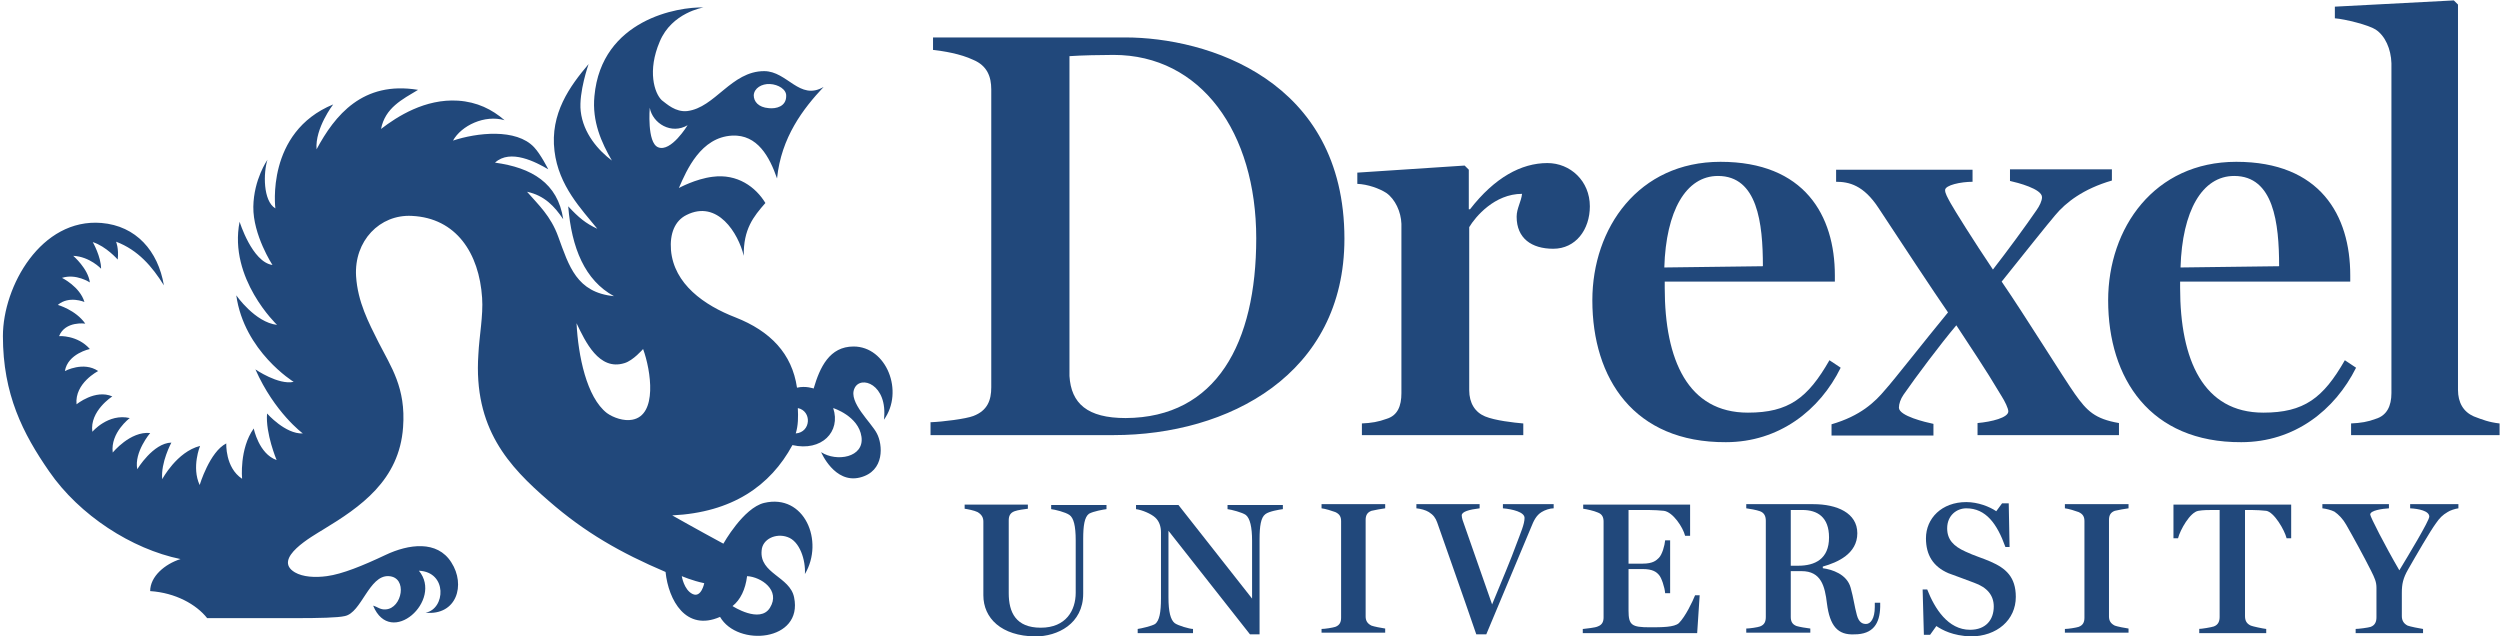<?xml version="1.0" encoding="UTF-8"?>
<svg width="601px" height="153px" viewBox="0 0 601 153" version="1.1" xmlns="http://www.w3.org/2000/svg" xmlns:xlink="http://www.w3.org/1999/xlink">
    <title>drexel-university-vector-logo</title>
    <g id="Page-1" stroke="none" stroke-width="1" fill="none" fill-rule="evenodd">
        <g id="drexel-university-vector-logo" fill="#21487B" fill-rule="nonzero">
            <path d="M191.3,104.2 C191.9,102.2 191.9,100.3 191.8,98.1 C195.2,98.8 195,103.9 191.3,104.2 M169.3,140.2 C169.3,140.2 168.6,143.8 166.5,142.8 C164.4,141.8 163.9,138.5 163.9,138.5 C163.9,138.5 166.4,139.6 169.3,140.2 M185.1,146.1 C182.7,150 176.1,145.7 176.1,145.7 C178,144.2 179.2,141.7 179.6,138.5 C183,138.7 187.7,141.9 185.1,146.1 M158.2,35.4 C155.5,34.3 156.2,25.9 156.2,25.9 C156.9,29.7 161.4,32.4 165.3,30.1 C165.3,30.1 161.3,36.7 158.2,35.4 M152,100.9 C150,101.3 147.4,100.4 145.9,99.3 C141,95.5 139,85.5 138.6,77.7 C140.7,82.1 144,89.2 150.1,87.3 C152.2,86.7 154.6,83.9 154.6,83.9 C156.5,89.1 158.1,99.8 152,100.9 M185.1,20.2 C187.1,20.3 189.1,21.5 189,23.1 C189,25.6 186.6,26.2 184.8,26 C182.3,25.8 181.2,24.4 181.2,22.9 C181.3,21.2 183.1,20.1 185.1,20.2 M158.6,10 C161.5,3 169.1,1.8 169.1,1.8 C163.2,1.6 144.6,4.6 142.9,23.1 C142.3,29.2 144.6,34.3 147.1,38.6 C143.9,36.2 140.2,32.1 139.6,26.7 C139.1,22.2 141.5,15.4 141.5,15.4 C137,20.7 132.2,27.3 133.3,36.3 C134.3,44.7 139.8,50.3 143.6,55 C140.8,53.7 139.1,52.3 136.6,49.6 C137.4,59.6 140.6,67.4 147.6,71.2 C138.6,70.3 136.8,64 134.2,56.9 C132.4,51.9 129.4,49.2 126.7,46.1 C130.9,47 133.3,49.6 135.4,52.7 C134.1,44 127.8,40.3 119,39.1 C122.7,35.7 128.9,39 131.8,40.7 C131.8,40.7 130,37.1 128.4,35.4 C124.1,30.8 114.6,31.9 108.9,33.8 C110.9,30.2 116.5,27.5 121.3,28.9 C118.3,26.3 114.7,24.5 110.1,24.2 C102.2,23.7 95.5,28 91.6,31 C92.6,25.9 96.7,23.9 100.5,21.6 C87.2,19.4 80.5,27.7 76.1,35.9 C75.7,30.8 80.1,25.1 80.1,25.1 C63.8,31.8 66.2,50.1 66.2,50.1 C63.2,48.3 63.3,41.5 64.3,38.4 C64.3,38.4 61,43.1 60.9,49.7 C60.8,56.5 65.5,63.7 65.5,63.7 C60.6,63 57.6,53.3 57.6,53.3 C54.9,67 66.6,78.1 66.6,78.1 C61.3,77.5 56.8,71 56.8,71 C58.7,84.5 70.6,91.8 70.6,91.8 C66.9,92.6 61.4,88.8 61.4,88.8 C66,99.2 72.8,104.2 72.8,104.2 C68.6,104.4 64.2,99.4 64.2,99.4 C63.8,104.2 66.5,110.6 66.5,110.6 C62.2,109.1 61,103 61,103 C57.5,107.9 58.2,115.1 58.2,115.1 C54.1,112.4 54.4,106.6 54.4,106.6 C50.4,108.6 48,116.6 48,116.6 C46,112.3 48.1,107.2 48.1,107.2 C42.5,108.6 39,115.2 39,115.2 C38.6,111.2 41.2,106.4 41.2,106.4 C36.8,106.5 33,112.8 33,112.8 C32.2,108.7 36.1,104.1 36.1,104.1 C31.3,103.6 27.1,108.8 27.1,108.8 C26.5,104 31.2,100.5 31.2,100.5 C26,99.3 22.2,103.8 22.2,103.8 C21.5,98.8 27,95.3 27,95.3 C22.9,93.5 18.4,97.2 18.4,97.2 C17.9,92.1 23.6,89.2 23.6,89.2 C20.1,86.8 15.6,89.2 15.6,89.2 C16.3,85 21.6,83.9 21.6,83.9 C18.6,80.5 14.2,80.8 14.2,80.8 C15.7,77.1 20.5,77.8 20.5,77.8 C18.2,74.5 13.9,73.3 13.9,73.3 C16.6,71 20.3,72.6 20.3,72.6 C19.2,68.9 14.9,66.8 14.9,66.8 C18.3,65.7 21.6,67.9 21.6,67.9 C21.2,64.6 17.6,61.5 17.6,61.5 C21.6,61.7 24.3,64.6 24.3,64.6 C24.3,61.7 22.3,58.2 22.3,58.2 C25.5,59.2 28.3,62.4 28.3,62.4 C28.6,59.7 27.9,58.1 27.9,58.1 C33.2,60.1 36.6,64.1 39.4,68.6 C38,60.3 32.7,54.3 24.4,53.6 C9.9,52.4 0.7,68.8 0.7,80.8 C0.7,94.8 5.5,104.2 11.8,113.3 C19.1,123.9 31.7,132 43.4,134.4 C39.6,135.6 36.1,138.6 36.1,142.1 C42.2,142.5 47.2,145.3 49.8,148.6 L71.3,148.6 C76.5,148.6 81.3,148.5 82.9,148.1 C86.9,147.3 88.7,138.3 93.4,138.5 C98.1,138.7 96.7,146.3 92.7,146.5 C91.4,146.6 90.8,145.9 89.7,145.6 C93.9,155.8 106.6,144.3 100.7,137.2 C107.6,137.5 107.1,146.4 102.3,147.3 C109.8,148 112,140.6 108.5,135.2 C105.1,129.8 98.2,130.8 92.7,133.4 C87.2,136 82.3,138 78.6,138.5 C75.7,138.9 72.8,138.7 70.9,137.6 C65.3,134.3 75.3,128.8 77.7,127.3 C86.6,121.9 96,115.5 96.9,102.7 C97.6,93.2 94,88.2 91,82.3 C88.6,77.5 86,72.6 85.6,66.4 C85.1,57.9 91.3,51.5 99,51.9 C109.7,52.4 115.2,60.9 115.9,71.6 C116.2,75.8 115.2,80.9 115,85.2 C113.8,103 122.3,112.1 131.9,120.4 C140.6,128 149.2,132.9 160,137.5 C160.7,144.3 164.9,151.9 173.1,148.3 C177.3,155.6 193.1,154.2 190.9,143.6 C189.9,138.6 182.5,137.9 183.1,132.3 C183.3,129.6 186.5,128.1 189.3,129.1 C192.3,130.1 193.7,134.7 193.5,138 C198.2,130.1 193.4,118.6 183.7,120.9 C178.7,122.1 173.9,130.7 173.9,130.7 C167.6,127.3 161.6,123.9 161.6,123.9 C176,123.2 185.2,116.8 190.5,107 C197.5,108.6 202.2,103.8 200.3,98.1 C200.3,98.1 206.4,100 207.1,105 C207.8,110 201.1,111.1 197.4,108.7 C197.4,108.7 200.6,116.3 206.7,114.8 C212.8,113.3 212.2,106.8 210.8,104.2 C209.5,101.6 203.9,96.7 205.4,93.4 C206.8,90.1 213.5,92.3 212.5,100.9 C217.4,94.1 213.1,83.3 205.2,83.3 C199.4,83.3 197.1,88.3 195.6,93.4 C195.6,93.4 193.7,92.7 191.6,93.2 C190.4,85 185.2,79.6 176.8,76.3 C169.3,73.4 162,68.3 161.3,60.1 C161,56.2 162.2,53.1 165,51.7 C172.5,47.9 177.5,56.1 178.8,61.5 C178.7,55.1 181.1,52.1 184,48.8 C181.7,45 177.3,41.7 171.3,42.5 C167.2,43 163.2,45.2 163.2,45.2 C165.1,40.8 168.5,33 176,32.6 C182.1,32.3 185,37.7 186.8,42.9 C187.8,33 193.1,26.1 198,20.9 C192.2,24.3 189.3,17.1 183.7,17.1 C175.8,17.1 171.9,25.9 165.2,26.7 C162.4,27 160.3,25 159.1,24.1 C157.3,22.4 155.6,17 158.6,10" id="Shape"></path>
            <path d="M302,57.3 C302,31.8 288.7,13.2 267.7,13.2 C264.8,13.2 259.9,13.3 257.1,13.5 L257.1,90.4 C257.5,97 261.4,100.5 270.6,100.5 C292.4,100.4 302,82.5 302,57.3 M223.8,101.5 C226.6,101.4 232.2,100.7 234,100 C237.4,98.7 238.3,96.2 238.3,93.1 L238.3,21.5 C238.3,18.4 237.3,15.8 234,14.4 C230.8,12.9 226.9,12.3 224.3,12 L224.3,9 L270.5,9 C290.1,9 323.2,19.1 323.2,57.4 C323.2,90 295.3,104.6 267.7,104.6 L223.7,104.6 L223.7,101.5 L223.8,101.5 Z" id="Shape"></path>
            <path d="M327.3,101.8 C329.7,101.7 331.4,101.4 333.3,100.7 C336,99.9 336.9,97.6 336.9,94.5 L336.9,53.8 C336.8,50.9 335.4,47.9 333.3,46.4 C331.6,45.3 328.8,44.3 326.3,44.2 L326.3,41.5 L352.1,39.8 L353.1,40.8 L353.1,50.3 L353.4,50.3 C359.3,42.7 365.7,39.2 372,39.2 C377.5,39.2 382.2,43.5 382.2,49.6 C382.2,55.2 378.8,59.8 373.4,59.8 C368.2,59.8 364.6,57.3 364.6,52.1 C364.6,50.1 365.7,48.5 365.9,46.6 C359.3,46.6 354.7,52.1 353.2,54.6 L353.2,93.8 C353.2,96.9 354.6,99.1 357,100.1 C359.4,101.1 363.9,101.6 366.2,101.8 L366.2,104.6 L327.4,104.6 L327.4,101.8 L327.3,101.8 Z" id="Path"></path>
            <path d="M423.8,64 C423.8,53.6 422.5,42.3 413,42.3 C405.3,42.3 400.5,50.7 400.1,64.3 L423.8,64 Z M382.8,72.2 C382.8,54.8 393.9,38.9 413.6,38.9 C433.8,38.9 441.1,51.8 441.1,66.2 L441.1,67.7 L400.2,67.7 L400.2,69.2 C400.2,86.6 405.8,99.2 420.2,99.2 C430,99.2 434.6,95.7 439.8,86.6 L442.5,88.4 C437.5,98.6 427.7,106.3 414.9,106.3 C392.8,106.4 382.8,91 382.8,72.2" id="Shape"></path>
            <path d="M489.6,50.5 C490.3,49.5 490.9,48.3 490.9,47.4 C490.9,45.4 485,43.9 483.2,43.5 L483.2,40.7 L507.7,40.7 L507.7,43.4 C500.8,45.4 496.6,48.7 494.1,51.7 C492.3,53.8 486.4,61.2 481.2,67.7 C486.7,75.7 496.3,91.2 498.8,94.7 C501.7,98.8 503.6,100.7 509.4,101.7 L509.4,104.6 L475.4,104.6 L475.4,101.7 C478.8,101.4 482.8,100.4 482.8,98.9 C482.8,98.2 482,96.5 481.1,95.1 C477,88.2 473.8,83.6 470.3,78.2 C466.5,82.7 460.5,90.7 457.6,94.9 C456.9,95.9 456.5,97.1 456.5,98 C456.5,100 462.9,101.5 464.8,101.9 L464.8,104.7 L440.3,104.7 L440.3,102 C447.2,100 450.7,96.7 453.2,93.7 C455.2,91.5 462.7,81.9 468.3,75.1 C464.9,70.2 456.8,57.9 451.6,50 C448,44.5 444.5,43.7 441.4,43.7 L441.4,40.8 L474.2,40.8 L474.2,43.7 C471.4,43.7 467.6,44.5 467.6,45.7 C467.6,46.5 468.2,47.5 468.9,48.8 C469.9,50.6 474.4,57.8 479.1,64.8 C482.6,60.3 487,54.3 489.6,50.5" id="Path"></path>
            <path d="M547.9,64 C547.9,53.6 546.6,42.3 537.1,42.3 C529.4,42.3 524.6,50.7 524.2,64.3 L547.9,64 Z M506.8,72.2 C506.8,54.8 517.9,38.9 537.6,38.9 C557.8,38.9 565,51.8 565,66.2 L565,67.7 L524.1,67.7 L524.1,69.2 C524.1,86.6 529.7,99.2 544.1,99.2 C553.9,99.2 558.5,95.7 563.7,86.6 L566.4,88.4 C561.3,98.6 551.6,106.3 538.8,106.3 C516.9,106.4 506.8,91 506.8,72.2" id="Shape"></path>
            <path d="M565.1,101.8 C567.5,101.7 569.3,101.4 571.1,100.7 C573.8,99.9 574.9,97.6 574.9,94.5 L574.9,15.2 C574.8,11.8 573.4,8.6 571.1,7.1 C569.4,6 563.8,4.6 561.3,4.4 L561.3,1.6 L589.9,0.1 L590.9,1.1 L590.9,93.7 C590.9,96.8 592.2,99 594.7,100.1 C596.8,100.9 598.3,101.5 600.9,101.8 L600.9,104.6 L565.2,104.6 L565.2,101.8 L565.1,101.8 Z" id="Path"></path>
            <path d="M236.4,143.1 L236.4,125.4 C236.4,124.4 236,123.7 235,123.1 C234.2,122.7 232.6,122.4 231.9,122.3 L231.9,121.3 L247.1,121.3 L247.1,122.3 C246.3,122.4 244.7,122.6 243.9,122.9 C242.8,123.3 242.5,124.1 242.5,125.1 L242.5,142.6 C242.5,147.2 244.2,150.9 250.2,150.9 C256.3,150.9 258.6,146.7 258.6,142.5 L258.6,129.9 C258.6,126.4 258.1,124.5 257.1,123.8 C256.1,123.1 253.6,122.5 252.7,122.4 L252.7,121.4 L266,121.4 L266,122.4 C265.2,122.5 262.9,122.9 261.8,123.5 C260.7,124.3 260.4,126.4 260.4,129.6 L260.4,142.7 C260.4,150 254.2,153 248.9,153 C240.7,152.9 236.4,148.6 236.4,143.1" id="Path"></path>
            <path d="M280.9,127.6 L280.9,143.6 C280.9,147.1 281.4,149 282.4,149.8 C283.2,150.4 286,151.2 286.8,151.2 L286.8,152.2 L273.5,152.2 L273.5,151.2 C274.3,151.1 276.9,150.5 277.7,150 C278.7,149.2 279.1,147.3 279.1,143.8 L279.1,128 C279.1,126.6 278.7,125.3 277.7,124.4 C276.7,123.5 274.6,122.6 273.1,122.4 L273.1,121.4 L283.3,121.4 L301,143.9 L301,130 C301,126.7 300.5,124.6 299.5,123.8 C298.7,123.2 296,122.5 295.1,122.4 L295.1,121.4 L308.4,121.4 L308.4,122.4 C307.6,122.5 305.1,122.9 304.2,123.6 C303.1,124.4 302.8,126.5 302.8,129.7 L302.8,152.5 L300.5,152.5 L280.9,127.6 Z" id="Path"></path>
            <path d="M317.7,151.2 C318.5,151.2 320.4,150.9 321,150.7 C322.1,150.3 322.4,149.5 322.4,148.5 L322.4,125.3 C322.4,124.3 322.1,123.6 321,123.1 C320.2,122.8 318.6,122.3 317.7,122.2 L317.7,121.2 L333,121.2 L333,122.2 C332.2,122.3 330.5,122.6 329.7,122.8 C328.6,123.2 328.3,124 328.3,125 L328.3,148.2 C328.3,149.2 328.7,149.9 329.7,150.4 C330.2,150.6 332.2,151 333,151.1 L333,152.1 L317.7,152.1 L317.7,151.2 Z" id="Path"></path>
            <path d="M345.5,125.6 C345.1,124.5 344.6,123.8 343.5,123.1 C342.7,122.6 341.5,122.3 340.5,122.2 L340.5,121.2 L355.7,121.2 L355.7,122.2 C353.2,122.5 351.4,123 351.4,123.9 C351.4,124.2 351.5,124.7 351.6,125 C352.1,126.5 356,137.6 358.7,145.3 C360.7,140.5 363.6,133.5 364.4,131.2 C365.6,128 366.5,126 366.5,124.5 C366.5,123.1 363.6,122.4 361.3,122.2 L361.3,121.2 L373.5,121.2 L373.5,122.2 C372.6,122.2 371.4,122.6 370.6,123.1 C369.3,123.9 368.7,125.2 368.1,126.7 C366.7,130 360,146 357.3,152.5 L354.9,152.5 C351.9,143.7 346.6,128.8 345.5,125.6" id="Path"></path>
            <path d="M380.6,151.2 C381.4,151.1 383.5,150.9 384.1,150.6 C385.2,150.2 385.5,149.4 385.5,148.4 L385.5,125.4 C385.5,124.4 385.2,123.6 384.1,123.2 C383.2,122.8 381.4,122.4 380.6,122.3 L380.6,121.3 L406.3,121.3 L406.3,128.8 L405.1,128.8 C404.6,126.8 402.2,123.1 400,122.8 C398.9,122.7 397.7,122.6 396.3,122.6 L391.5,122.6 L391.5,135.5 L394.9,135.5 C397.4,135.5 398.2,134.7 398.8,134.1 C399.6,133.3 400.2,131.1 400.3,129.9 L401.5,129.9 L401.5,142.6 L400.3,142.6 C400.2,141.2 399.4,138.8 398.8,138.2 C398.2,137.5 397.3,136.8 394.9,136.8 L391.5,136.8 L391.5,146.8 C391.5,150.3 392.3,150.8 396.6,150.8 C399.5,150.8 402.5,150.8 403.6,149.8 C405.2,148.2 406.9,144.6 407.5,143.1 L408.6,143.1 L408,152.2 L380.5,152.2 L380.5,151.2 L380.6,151.2 Z" id="Path"></path>
            <path d="M432.3,136 C436.3,136 439.7,134.4 439.7,129.2 C439.7,124.3 436.9,122.6 433.3,122.6 L430.5,122.6 L430.5,136 L432.3,136 Z M439.2,145.1 C438.7,140.9 437.8,137.3 433.1,137.3 L430.5,137.3 L430.5,148.3 C430.5,149.3 430.8,150.1 431.9,150.5 C432.5,150.7 434.3,151 435.2,151.1 L435.2,152.1 L419.8,152.1 L419.8,151.1 C420.6,151.1 422.6,150.8 423.1,150.6 C424.2,150.2 424.5,149.4 424.5,148.3 L424.5,125.2 C424.5,124.2 424.2,123.3 423.1,122.9 C422.3,122.6 420.6,122.3 419.8,122.2 L419.8,121.2 L435.9,121.2 C441.6,121.2 446.5,123.3 446.5,128.2 C446.5,133.1 441.8,135.2 438.2,136.2 L438.2,136.6 C440.4,136.9 444,138 444.9,141.3 C445.6,143.8 445.8,145.7 446.4,147.9 C446.9,149.7 447.8,150 448.6,150 C449.7,150 450.7,148.7 450.7,145.9 L450.7,144.9 L452,144.9 L452,145.9 C451.9,149.9 450.3,152.5 445.8,152.5 C441.8,152.7 439.9,150.5 439.2,145.1" id="Shape"></path>
            <path d="M465.5,150.5 L464,152.6 L462.5,152.6 L462.2,141.7 L463.3,141.7 C465.1,146.3 468.3,151.4 473.6,151.4 C477.4,151.4 479.3,149 479.3,145.8 C479.3,143.1 477.7,141.2 474.6,140.1 C472.3,139.2 470.5,138.6 468.4,137.8 C464.7,136.2 463,133.4 463,129.4 C463,124.6 466.8,120.7 472.7,120.7 C475.5,120.7 478.3,121.8 479.9,122.9 L481.3,121 L482.9,121 L483.1,131.5 L482.1,131.5 C480.1,125.9 477.4,122.2 472.7,122.2 C470.4,122.2 468.1,123.9 468.1,127 C468.1,129.7 469.6,131.3 472.5,132.6 C474.6,133.6 476.7,134.2 478.5,135 C482.2,136.6 484.6,138.7 484.6,143.5 C484.6,149 480.1,153 473.7,153 C469.4,152.8 467,151.5 465.5,150.5" id="Path"></path>
            <path d="M496.4,151.2 C497.2,151.2 499.1,150.9 499.7,150.7 C500.8,150.3 501.1,149.5 501.1,148.5 L501.1,125.3 C501.1,124.3 500.8,123.6 499.7,123.1 C498.9,122.8 497.3,122.3 496.4,122.2 L496.4,121.2 L511.7,121.2 L511.7,122.2 C510.9,122.3 509.2,122.6 508.4,122.8 C507.3,123.2 507,124 507,125 L507,148.2 C507,149.2 507.4,149.9 508.4,150.4 C508.9,150.6 510.9,151 511.7,151.1 L511.7,152.1 L496.4,152.1 L496.4,151.2 Z" id="Path"></path>
            <path d="M528.5,151.2 C529.3,151.2 531.6,150.8 532.2,150.6 C533.3,150.2 533.6,149.3 533.6,148.3 L533.6,122.6 L532,122.6 C531,122.6 529.6,122.6 528.5,122.8 C526.5,123.1 524.1,127.4 523.6,129.4 L522.5,129.4 L522.5,121.3 L550.8,121.3 L550.8,129.4 L549.7,129.4 C549.2,127.4 546.7,123.1 544.8,122.8 C543.8,122.7 542.5,122.6 541.3,122.6 L539.7,122.6 L539.7,148.1 C539.7,149.1 540,149.9 541.1,150.4 C541.6,150.6 543.9,151.1 544.8,151.2 L544.8,152.2 L528.7,152.2 L528.7,151.2 L528.5,151.2 Z" id="Path"></path>
            <path d="M566.2,151.2 C567,151.2 569.3,150.9 569.9,150.7 C571,150.3 571.3,149.4 571.3,148.4 L571.3,141.3 C571.3,139.9 570.9,139 570,137.2 C568.4,134 565.5,128.7 564,126.1 C563.2,124.7 562.2,123.7 561.2,123 C560.4,122.6 559.2,122.3 558.3,122.2 L558.3,121.2 L574.3,121.2 L574.3,122.2 C572.7,122.3 569.8,122.7 569.8,123.7 C569.8,124.2 573.3,131.1 576.8,137.1 C578.8,133.8 584,125.2 584,124.2 C584,122.8 581.4,122.3 579.4,122.2 L579.4,121.2 L591,121.2 L591,122.2 C590.2,122.3 589,122.7 588.4,123.1 C587.2,123.8 586.5,124.5 585.6,125.8 C584.2,127.7 580.9,133.4 578.9,136.9 C577.7,139 577.4,140.4 577.4,142.5 L577.4,148.1 C577.4,149.1 577.8,149.9 578.8,150.4 C579.3,150.6 581.7,151.1 582.5,151.2 L582.5,152.2 L566.3,152.2 L566.3,151.2 L566.2,151.2 Z" id="Path"></path>
        </g>
    </g>
</svg>